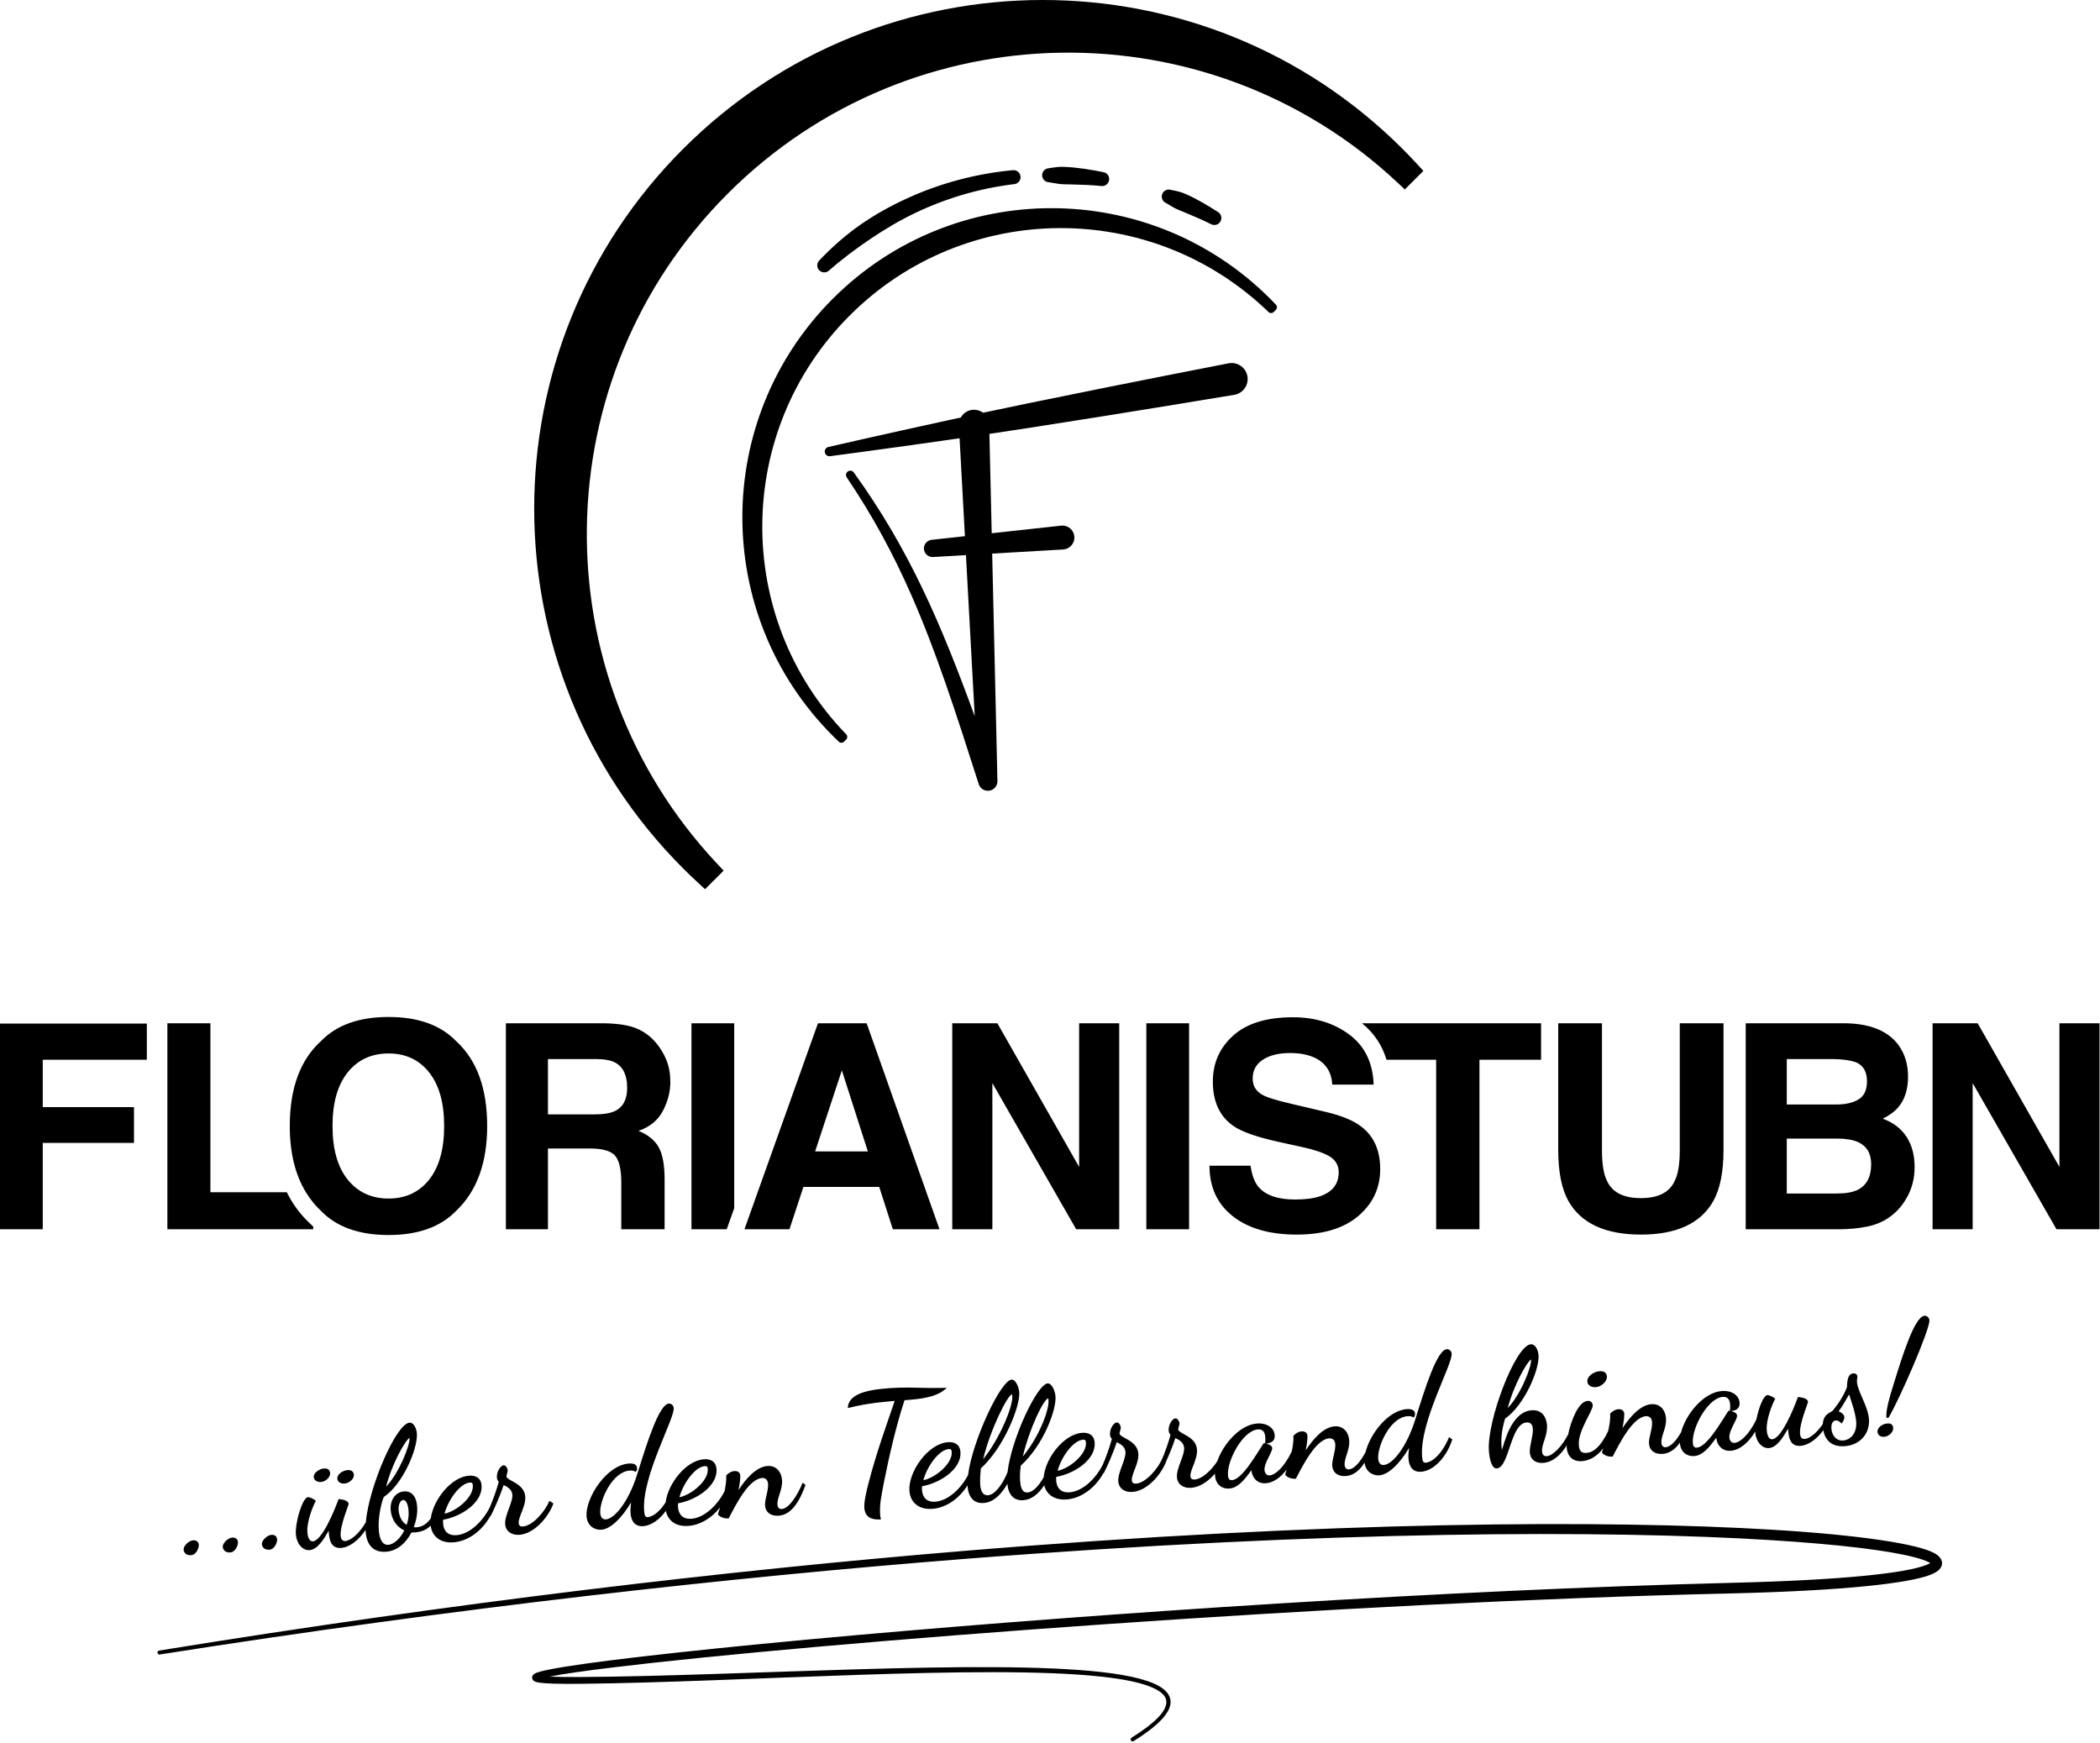 <?xml version="1.0" encoding="UTF-8" standalone="no"?><!DOCTYPE svg PUBLIC "-//W3C//DTD SVG 1.1//EN" "http://www.w3.org/Graphics/SVG/1.1/DTD/svg11.dtd"><svg width="482px" height="400px" version="1.1" xmlns="http://www.w3.org/2000/svg" xmlns:xlink="http://www.w3.org/1999/xlink" xml:space="preserve" xmlns:serif="http://www.serif.com/" style="fill-rule:evenodd;clip-rule:evenodd;stroke-linejoin:round;stroke-miterlimit:2;"><path d="M164.778,347.602C164.804,347.435 165.016,346.822 165.29,345.96C163.356,348.441 160.706,350.042 157.971,350.233C155.078,350.435 153.269,348.966 152.832,346.776C151.35,348.836 149.444,350.16 147.643,350.286C145.611,350.428 144.843,348.996 144.722,347.261C144.668,346.484 144.756,345.623 144.849,344.836C142.754,348.366 140.183,350.957 138,351.109C136.596,351.208 134.791,350.332 134.628,348.004C134.341,343.898 139.157,336.279 144.337,335.917C145.445,335.839 146.17,336.122 146.229,336.97C146.247,337.228 146.199,337.603 145.845,337.851C145.603,337.57 145.078,337.495 144.524,337.534C140.454,337.819 137.574,344.489 137.768,347.264C137.835,348.226 138.284,348.79 139.061,348.736C141.059,348.596 144.282,344.69 146.253,338.38C148.498,331.166 151.261,322.313 153.517,322.156C154.071,322.117 154.586,322.564 154.63,323.193C154.808,325.745 147.287,338.828 147.84,346.746C147.923,347.93 148.131,348.25 148.686,348.211C149.871,348.128 151.453,346.923 152.784,344.81C153.305,340.562 157.434,335.224 161.587,334.933C162.881,334.843 164.319,335.261 164.456,337.218C164.717,340.955 160.045,344.256 155.638,345.048C155.614,345.235 155.59,345.423 155.623,345.904C155.659,346.422 155.862,348.787 158.674,348.591C161.559,348.389 164.589,345.652 166.304,342.268C166.576,341.005 166.754,339.72 166.68,338.663C166.986,338.271 167.763,337.698 168.538,337.643C169.351,337.587 169.859,337.959 169.908,338.659C169.949,339.25 169.813,340.486 169.51,341.995C171.255,339.307 173.636,336.655 176.152,336.479C178.257,336.332 179.373,337.96 179.495,339.698C179.653,341.955 178.329,343.721 178.441,345.349C178.495,346.127 178.959,346.392 179.403,346.361C181.178,346.236 183.077,343.091 184.222,340.334L184.887,340.808C183.55,344.546 181.688,347.683 178.73,347.89C176.81,348.024 175.701,347.027 175.597,345.548C175.494,344.068 176.401,342.182 176.291,340.59C176.216,339.517 175.561,339.192 174.895,339.238C171.897,339.448 168.923,345.268 167.256,348.506C166.332,348.571 165.424,348.337 164.778,347.602ZM164.778,347.602C164.778,347.604 164.778,347.605 164.778,347.606L164.778,347.602L164.778,347.602ZM161.772,336.514C159.514,336.672 156.77,340.507 155.949,343.65C158.519,343.173 162.644,339.948 162.45,337.173C162.411,336.618 162.216,336.483 161.772,336.514ZM294.961,338.499C294.982,338.361 295.131,337.916 295.338,337.277C293.931,339.143 292.236,340.324 290.525,340.444C288.416,340.591 287.335,338.962 287.229,337.445C285.433,339.949 284.019,341.53 282.132,341.662C280.507,341.776 279.029,340.804 278.877,338.624C278.868,338.494 278.863,338.361 278.863,338.226C277.341,340.001 275.373,341.355 273.387,341.494C271.577,341.62 270.249,340.675 270.136,339.05C269.991,336.979 271.904,334.095 271.783,332.319C271.703,331.173 270.803,330.529 269.769,330.081C269.173,331.906 268.408,333.759 267.738,335.235L267.746,335.24C266.529,338.559 263.253,342.202 259.925,342.435C258.115,342.561 256.787,341.616 256.674,339.991C256.529,337.92 258.442,335.036 258.321,333.26C258.241,332.114 257.341,331.471 256.307,331.023C255.389,333.837 254.066,336.717 253.314,338.182L253.269,338.109C251.333,341.588 248.115,343.93 244.772,344.163C241.969,344.359 240.184,342.986 239.678,340.909C238.308,342.977 236.715,344.207 234.86,344.336C232.607,344.494 231.422,342.946 231.22,340.582C229.693,343.215 227.909,344.822 225.762,344.972C223.435,345.135 222.245,343.513 222.077,341.109C222.073,341.05 222.07,340.99 222.067,340.929C220.105,344.039 217.09,346.099 213.965,346.318C210.785,346.54 208.915,344.743 208.736,342.19C208.431,337.824 212.992,331.339 217.58,331.018C218.874,330.927 220.312,331.346 220.449,333.303C220.71,337.04 216.038,340.341 211.631,341.132C211.607,341.32 211.583,341.507 211.617,341.988C211.653,342.506 211.855,344.872 214.668,344.675C217.492,344.478 220.456,341.85 222.188,338.565C223.195,330.66 229.673,316.83 232.185,316.654C233.107,316.59 233.861,318.358 233.946,319.579C234.169,322.759 230.447,332.199 225.133,337.031C224.998,338.304 224.917,339.796 224.984,340.758C225.106,342.496 225.755,343.268 226.754,343.198C228.382,343.084 230.112,340.696 231.255,337.903C232.128,330.224 238.054,317.693 240.46,317.525C241.382,317.461 242.17,319.19 242.263,320.521C242.475,323.554 239.582,331.561 234.304,336.389C234.126,337.554 234.073,338.933 234.143,339.931C234.272,341.78 234.816,342.634 235.852,342.562C237.172,342.47 238.498,340.942 239.553,339.042C239.909,334.75 244.136,329.161 248.388,328.864C249.681,328.773 251.12,329.191 251.256,331.149C251.518,334.885 246.846,338.187 242.438,338.978C242.414,339.166 242.39,339.353 242.424,339.834C242.46,340.352 242.663,342.717 245.475,342.521C248.382,342.318 251.438,339.539 253.145,336.119C253.758,334.689 254.561,332.587 255.211,330.245C254.974,330.038 254.806,329.753 254.772,329.272C254.681,327.978 255.584,326.539 256.323,326.488C256.914,326.446 257.237,327.353 257.255,327.612C257.274,327.871 256.998,328.707 256.945,329.009C257.133,330.11 261.063,330.542 261.282,333.685C261.435,335.867 259.676,338.332 259.773,339.737C259.822,340.44 260.276,340.557 260.757,340.523C263.087,340.36 265.998,336.812 266.812,334.636L266.83,334.648C267.406,333.252 268.1,331.371 268.673,329.303C268.436,329.097 268.268,328.811 268.234,328.331C268.144,327.036 269.046,325.598 269.785,325.546C270.376,325.505 270.699,326.411 270.718,326.67C270.736,326.929 270.46,327.766 270.407,328.067C270.595,329.169 274.525,329.6 274.744,332.744C274.897,334.926 273.138,337.39 273.235,338.796C273.284,339.498 273.738,339.615 274.219,339.582C276.01,339.456 278.145,337.33 279.406,335.365C280.788,331.389 284.607,327 288.561,326.723C290.669,326.576 292.449,327.637 292.573,329.412C292.661,330.67 291.883,331.208 290.594,331.335C291.084,331.45 291.956,331.723 292,332.352C292.068,333.314 290.122,335.755 290.236,337.383C290.28,338.012 290.625,338.695 291.438,338.638C292.557,338.56 294.642,337.012 296.494,333.132C296.762,331.879 296.936,330.608 296.862,329.56C297.169,329.168 297.945,328.594 298.721,328.54C299.533,328.483 300.042,328.856 300.091,329.556C300.132,330.147 299.996,331.383 299.693,332.892C301.438,330.204 303.819,327.552 306.335,327.376C308.44,327.229 309.556,328.857 309.678,330.594C309.835,332.852 308.512,334.618 308.623,336.246C308.678,337.023 309.142,337.288 309.586,337.257C310.919,337.164 312.322,335.367 313.423,333.309C314.457,329.149 318.547,323.735 322.894,323.431C324.002,323.353 324.727,323.636 324.786,324.484C324.804,324.742 324.756,325.117 324.403,325.365C324.16,325.084 323.636,325.009 323.082,325.048C319.012,325.333 316.131,332.003 316.325,334.778C316.393,335.74 316.841,336.304 317.618,336.25C319.617,336.11 322.839,332.204 324.811,325.894C327.055,318.68 329.818,309.827 332.074,309.67C332.629,309.631 333.143,310.078 333.187,310.707C333.366,313.259 325.844,326.342 326.398,334.26C326.481,335.444 326.689,335.764 327.244,335.725C328.834,335.614 331.138,333.482 332.593,329.846L333.337,330.389C331.994,334.571 328.973,337.607 326.2,337.8C324.169,337.942 323.401,336.51 323.279,334.775C323.225,333.998 323.313,333.137 323.407,332.35C321.311,335.88 318.74,338.471 316.557,338.623C315.193,338.719 313.45,337.895 313.203,335.712C312.09,337.465 310.702,338.661 308.912,338.786C306.992,338.921 305.884,337.924 305.78,336.445C305.677,334.965 306.584,333.079 306.474,331.487C306.399,330.414 305.744,330.088 305.078,330.135C302.08,330.345 299.106,336.164 297.439,339.403C296.515,339.467 295.607,339.234 294.961,338.499ZM294.961,338.499C294.961,338.5 294.961,338.501 294.961,338.502L294.96,338.498L294.961,338.499ZM289.896,331.458C289.963,331.342 290.068,331.26 290.179,331.252C290.216,331.25 290.293,331.282 290.33,331.279C290.444,330.788 290.456,330.415 290.419,329.897C290.349,328.898 289.989,327.994 288.731,328.082C285.289,328.323 281.606,335.198 281.844,338.602C281.903,339.453 282.186,339.768 282.778,339.727C285.035,339.569 288.185,334.106 289.896,331.458ZM248.573,330.444C246.315,330.602 243.571,334.437 242.75,337.581C245.32,337.104 249.445,333.878 249.251,331.103C249.212,330.548 249.017,330.413 248.573,330.444ZM217.765,332.598C215.508,332.756 212.764,336.592 211.942,339.735C214.512,339.258 218.638,336.032 218.444,333.257C218.405,332.702 218.209,332.567 217.765,332.598ZM240.589,320.973C239.627,321.04 236.366,327.586 234.754,334.314C238.424,329.895 240.818,323.707 240.657,321.414C240.639,321.155 240.634,321.081 240.589,320.973ZM232.239,320.07C231.313,320.135 227.295,328.072 225.654,334.913C229.387,330.341 232.506,322.839 232.344,320.509C232.328,320.287 232.318,320.139 232.239,320.07ZM367.671,333.415C367.671,333.416 367.671,333.417 367.671,333.418L367.67,333.414L367.671,333.415ZM367.671,333.415C367.689,333.293 367.807,332.934 367.976,332.415C366.62,334.203 364.938,335.24 363.083,335.37C360.903,335.522 359.729,334.122 359.603,332.31C359.591,332.141 359.588,331.954 359.593,331.751C358.197,334.008 356.37,335.616 354.191,335.769C352.309,335.9 351.233,334.864 351.129,333.385L351.13,333.385C351.024,331.868 351.934,329.499 351.827,327.945C351.745,326.76 351.127,326.432 350.386,326.484C346.612,326.748 346.461,336.83 343.541,337.034C342.47,337.109 341.89,335.18 341.735,332.961C341.257,326.12 347.81,308.792 351.362,308.544C352.395,308.472 353.047,309.838 353.132,311.059C353.365,314.387 349.819,322.626 345.453,325.604C344.67,328.222 344.508,330.167 344.635,331.98C344.653,332.239 344.708,332.496 344.726,332.755C345.121,332.021 346.608,324.039 351.567,323.693C354.078,323.517 354.957,325.459 355.073,327.123C355.238,329.491 353.819,331.487 353.931,333.115C353.993,334.003 354.458,334.268 355.012,334.229C356.411,334.132 358.517,331.979 359.923,329.239C360.622,325.892 362.349,321.675 364.386,321.533C364.978,321.491 365.521,321.825 365.57,322.528C365.658,323.785 362.148,328.379 362.375,331.633C362.486,333.224 363.105,333.552 364.179,333.477C365.701,333.371 367.413,332.042 369.106,328.485C369.428,327.095 369.654,325.646 369.572,324.476C369.879,324.083 370.655,323.51 371.431,323.456C372.243,323.399 372.752,323.771 372.801,324.472C372.842,325.063 372.706,326.298 372.403,327.807C374.148,325.12 376.529,322.467 379.045,322.291C381.15,322.144 382.266,323.773 382.388,325.51C382.545,327.767 381.222,329.533 381.333,331.162C381.388,331.939 381.852,332.204 382.296,332.173C383.517,332.088 384.797,330.572 385.85,328.737C386.948,324.566 391.026,319.558 395.259,319.262C397.367,319.115 399.147,320.176 399.272,321.951C399.36,323.209 398.581,323.747 397.292,323.874C397.782,323.989 398.654,324.262 398.698,324.891C398.766,325.853 396.821,328.294 396.934,329.922C396.978,330.551 397.324,331.234 398.137,331.177C399.243,331.099 401.294,329.585 403.131,325.797C403.641,323.151 404.763,320.27 405.654,320.208C405.987,320.185 406.867,320.532 407.461,321.048C406.732,322.325 405.346,325.916 405.507,328.208C405.53,328.541 405.662,330.428 406.773,330.35C408.846,330.205 411.646,323.505 412.671,320.646C413.345,320.711 414.919,320.898 414.978,321.749C415.001,322.081 412.982,326.682 413.147,329.049C413.196,329.752 413.46,330.328 414.236,330.274C415.321,330.198 416.968,328.943 418.388,326.835C418.458,325.376 419.132,324.743 419.748,324.349C419.893,324.256 420.029,324.181 420.171,324.1C420.31,324.02 420.583,323.862 420.692,323.728C421.926,322.229 423.14,320.434 423.926,318.373C423.948,316.03 424.526,315.283 425.375,315.224C425.966,315.183 426.248,315.497 426.313,315.902C426.334,316.197 426.175,316.58 426.219,317.209C426.374,319.428 428.757,322.68 428.972,325.75C429.199,329.005 426.974,331.683 423.386,331.934C420.165,332.159 418.852,330.259 418.49,328.276C416.969,330.358 415.028,331.738 413.233,331.863C410.759,332.036 410.523,329.716 410.396,327.904C409.237,329.955 407.835,332.241 405.984,332.37C404.322,332.486 403.014,330.761 402.872,328.727C402.869,328.68 402.866,328.632 402.864,328.583C401.325,331.152 399.285,332.838 397.223,332.983C395.114,333.13 394.033,331.501 393.927,329.984C392.131,332.488 390.717,334.069 388.83,334.201C387.205,334.315 385.727,333.343 385.575,331.163C385.574,331.153 385.573,331.143 385.573,331.133C384.52,332.608 383.234,333.589 381.622,333.702C379.702,333.836 378.594,332.839 378.49,331.361C378.387,329.88 379.294,327.995 379.184,326.402C379.109,325.33 378.454,325.004 377.788,325.051C374.79,325.26 371.816,331.08 370.149,334.318C369.225,334.383 368.317,334.149 367.671,333.415ZM396.594,323.997C396.661,323.881 396.767,323.799 396.878,323.791C396.915,323.789 396.991,323.821 397.028,323.818C397.142,323.327 397.154,322.954 397.117,322.436C397.048,321.437 396.687,320.533 395.429,320.621C391.988,320.862 388.304,327.737 388.542,331.141C388.601,331.992 388.884,332.307 389.476,332.266C391.733,332.108 394.883,326.645 396.594,323.997ZM424.414,320.048C423.687,321.362 422.756,322.951 422.007,323.933C422.54,324.119 423.281,324.624 423.325,325.253C423.351,325.623 423.163,326.119 422.688,326.747C422.205,326.223 421.78,325.993 421.373,326.021C420.818,326.06 420.259,326.582 420.349,327.877C420.453,329.356 421.368,330.741 423.034,330.625C424.625,330.514 426.237,329.1 426.043,326.326C425.911,324.44 424.938,321.684 424.414,320.048ZM351.421,312.033C350.593,312.426 347.503,317.696 346.065,323.185C349.08,320.039 351.54,313.734 351.421,312.033ZM126.177,384.816C127.81,384.9 130.105,384.934 133.109,384.916C170.628,384.693 226.175,380.765 252.85,383.78C259.553,384.538 264.456,385.755 266.858,387.537C268.178,388.517 268.792,389.673 268.661,390.995C268.439,393.231 265.851,396.108 260.2,399.616C259.987,399.749 259.706,399.684 259.573,399.471C259.441,399.258 259.506,398.977 259.718,398.845C264.971,395.55 267.503,392.987 267.7,390.902C267.834,389.482 266.758,388.393 264.805,387.475C262.19,386.246 258.039,385.398 252.735,384.822C226.074,381.929 170.601,386.094 133.122,386.477C128.234,386.527 125.173,386.424 123.747,386.204C123.046,386.095 122.635,385.904 122.465,385.756C122.27,385.587 122.183,385.396 122.148,385.216C122.1,384.962 122.141,384.676 122.392,384.401C122.517,384.264 122.767,384.087 123.171,383.93C124.1,383.569 126.207,383.115 129.362,382.601C140.606,380.772 165.484,378.046 197.57,375.21C253.555,370.262 331.496,364.967 397.208,363.302C422.952,362.681 437.616,361.069 442.341,359.119C442.58,359.021 442.831,358.879 443.025,358.76C442.951,358.709 442.872,358.658 442.797,358.617C442.017,358.193 440.808,357.782 439.188,357.369C433.297,355.865 422.287,354.486 406.64,353.507C369.135,351.161 305.139,351.208 221.125,357.828C167.288,362.07 105.233,368.976 36.668,379.744C36.42,379.784 36.187,379.615 36.147,379.367C36.108,379.119 36.277,378.886 36.525,378.846C105.075,367.729 167.127,360.456 220.977,355.994C305.103,349.025 369.214,348.832 406.787,351.106C427.476,352.359 440.214,354.435 443.963,356.472C445.116,357.098 445.617,357.851 445.721,358.475C445.813,359.034 445.678,359.61 445.191,360.161C444.836,360.562 444.212,360.991 443.273,361.378C438.456,363.367 423.514,365.105 397.267,365.731C351.819,366.767 300.516,369.546 254.68,372.725C206.144,376.091 163.739,379.914 140.913,382.685C134.152,383.505 129.121,384.226 126.177,384.816ZM83.904,351.158C82.336,353.54 80.218,355.15 78.271,355.286C75.797,355.459 75.561,353.139 75.434,351.327C74.276,353.377 72.873,355.663 71.022,355.793C69.36,355.909 68.052,354.184 67.91,352.15C67.719,349.413 69.435,343.719 70.692,343.631C71.026,343.607 71.906,343.955 72.5,344.471C71.771,345.748 70.385,349.338 70.545,351.631C70.568,351.964 70.7,353.85 71.811,353.773C73.884,353.628 76.685,346.928 77.713,344.069C78.387,344.133 79.959,344.321 80.018,345.171C80.042,345.504 78.02,350.105 78.186,352.472C78.235,353.175 78.502,353.751 79.278,353.696C80.5,353.611 82.441,352.023 83.961,349.403C84.655,341.312 90.92,326.756 93.992,326.541C94.988,326.471 95.566,327.843 95.683,328.987C95.926,332.463 92.487,340.657 88.085,343.601C87.634,344.597 86.724,348.082 86.936,351.117C87.073,353.074 87.668,354.671 89.113,354.57C90.409,354.479 91.975,353.029 92.783,351.263C90.901,350.393 89.808,348.536 89.67,346.574C89.502,344.17 90.864,342.443 92.753,342.311C94.343,342.2 95.569,343.301 95.745,345.815C95.846,347.258 95.591,348.912 94.965,350.555C95.225,350.537 95.338,350.567 95.634,350.546C97.102,350.443 98.132,349.556 98.871,348.506C99.431,344.271 103.536,338.993 107.665,338.704C108.958,338.613 110.396,339.032 110.533,340.989C110.795,344.726 106.123,348.027 101.715,348.818C101.691,349.006 101.667,349.194 101.701,349.675C101.737,350.192 101.94,352.558 104.752,352.361C107.659,352.158 110.714,349.38 112.422,345.96C113.035,344.529 113.838,342.427 114.488,340.085C114.251,339.879 114.082,339.593 114.049,339.112C113.958,337.818 114.86,336.38 115.6,336.328C116.191,336.287 116.514,337.193 116.532,337.452C116.55,337.711 116.275,338.548 116.222,338.849C116.41,339.951 120.339,340.382 120.559,343.526C120.712,345.708 118.953,348.172 119.05,349.577C119.099,350.28 119.553,350.397 120.034,350.363C122.364,350.2 125.275,346.652 126.089,344.477L127.023,345.08C125.806,348.399 122.53,352.042 119.201,352.275C117.392,352.402 116.064,351.457 115.951,349.831C115.806,347.76 117.719,344.876 117.598,343.101C117.518,341.954 116.618,341.311 115.584,340.863C114.665,343.678 113.343,346.557 112.591,348.022L112.546,347.949C110.61,351.429 107.392,353.77 104.049,354.004C100.991,354.218 99.145,352.564 98.849,350.167C97.947,351.089 96.789,351.613 95.233,351.721C94.974,351.739 94.715,351.758 94.453,351.739C93.201,354.06 91.291,355.974 88.554,356.165C85.744,356.362 84.138,354.62 83.923,351.55C83.914,351.422 83.908,351.292 83.904,351.158ZM94.014,330.033C93.112,330.43 89.93,335.967 88.626,341.224C91.634,338.041 94.099,331.774 94.014,330.033ZM91.491,346.633C91.563,347.669 92.045,349.235 93.328,350.001C93.703,348.97 93.858,347.992 93.775,346.808C93.651,345.031 93.112,344.251 92.518,344.292C91.851,344.339 91.406,345.412 91.491,346.633ZM107.85,340.284C105.592,340.442 102.848,344.278 102.027,347.421C104.597,346.944 108.722,343.718 108.528,340.943C108.489,340.388 108.294,340.253 107.85,340.284ZM43.864,356.949C42.682,357.031 42.187,356.324 42.14,355.659C42.084,354.846 43.333,353.608 44.33,353.539C44.884,353.5 45.567,353.712 45.629,354.598C45.671,355.189 45.119,356.861 43.864,356.949ZM52.851,356.32C51.669,356.403 51.174,355.695 51.127,355.03C51.071,354.218 52.32,352.98 53.317,352.91C53.872,352.872 54.554,353.084 54.616,353.97C54.658,354.561 54.107,356.232 52.851,356.32ZM61.838,355.692C60.656,355.774 60.161,355.067 60.114,354.402C60.058,353.589 61.307,352.352 62.305,352.282C62.859,352.243 63.541,352.455 63.603,353.342C63.645,353.932 63.094,355.604 61.838,355.692ZM73.685,340.146L73.684,340.146C72.908,340.201 72.07,339.888 72.008,339.002C71.943,338.079 73.251,337.134 74.359,337.056C75.135,337.002 75.709,337.259 75.771,338.145C75.831,338.994 74.792,340.069 73.685,340.146ZM79.062,340.514C78.286,340.568 77.482,340.216 77.422,339.367C77.355,338.406 78.665,337.498 79.773,337.421C80.512,337.369 81.161,337.621 81.225,338.544C81.285,339.393 80.207,340.433 79.062,340.514ZM194.585,323.181C194.704,320.092 198.565,319.005 204.11,318.618C206.995,318.416 209.34,318.475 211.575,318.541C214.702,318.619 216.52,318.566 217.296,318.512C215.224,320.772 210.903,321.148 207.611,321.379C205.653,327.388 204.14,333.923 202.902,340.141C202.192,343.796 201.859,345.417 202.017,347.673C202.035,347.932 202.053,348.191 202.203,348.738C199.506,348.927 198.537,347.805 198.384,346.144C198.283,344.701 198.832,342.47 199.296,340.617C201.132,333.427 203.662,326.56 205.355,321.536C200.293,321.965 197.8,322.399 194.585,323.181ZM366.283,318.385C365.359,318.45 364.405,318.071 364.335,317.074C364.252,315.892 365.774,314.82 367.141,314.725C368.027,314.663 368.753,314.946 368.825,315.98C368.897,317.014 367.613,318.292 366.283,318.385ZM433.413,325.477L432.96,325.36C432.833,323.547 433.8,320.395 434.466,318.23C436.709,310.975 439.438,302.162 441.731,302.002C442.249,301.965 442.8,302.41 442.844,303.039C442.989,305.11 435.912,321.362 433.413,325.477ZM432.489,329.773C431.713,329.828 430.986,329.507 430.924,328.621C430.859,327.698 432.021,326.8 433.203,326.718C433.942,326.666 434.48,326.925 434.539,327.775C434.599,328.624 433.597,329.696 432.489,329.773ZM70.208,273.648C67.742,269.604 66.509,264.535 66.509,258.442C66.509,249.781 68.904,243.279 73.692,238.938C77.262,235.259 82.425,233.42 89.18,233.42C95.936,233.42 101.098,235.259 104.668,238.938C109.436,243.279 111.819,249.781 111.819,258.442C111.819,266.933 109.436,273.434 104.668,277.947C101.098,281.625 95.936,283.465 89.18,283.465C82.425,283.465 77.262,281.625 73.692,277.947C73.05,277.341 72.45,276.7 71.894,276.023C71.28,275.275 70.718,274.484 70.208,273.648ZM89.18,275.092C93.092,275.092 96.197,273.648 98.496,270.761C100.794,267.874 101.943,263.768 101.943,258.442C101.943,253.139 100.794,249.038 98.496,246.14C96.197,243.242 93.092,241.793 89.18,241.793C85.268,241.793 82.147,243.237 79.817,246.124C77.487,249.011 76.322,253.117 76.322,258.442C76.322,263.768 77.487,267.874 79.817,270.761C82.147,273.648 85.268,275.092 89.18,275.092ZM0,234.928L33.702,234.928L33.702,243.237L9.812,243.237L9.812,254.112L30.752,254.112L30.752,262.324L9.812,262.324L9.812,282.149L0,282.149L0,234.928ZM71.894,281.539L71.894,282.149L38.417,282.149L38.417,234.864L48.293,234.864L48.293,273.648L65.831,273.648C67.154,276.33 68.884,278.673 71.002,280.682C71.291,280.977 71.588,281.263 71.894,281.539ZM142.601,271.146C142.561,268.13 142.04,266.12 141.039,265.115C140.038,264.11 138.162,263.607 135.412,263.607L125.766,263.607L125.766,282.149L116.114,282.149L116.114,234.864L138.722,234.864C141.953,234.928 144.439,235.334 146.18,236.083C147.921,236.831 149.396,237.933 150.604,239.387C151.605,240.585 152.397,241.911 152.981,243.365C153.565,244.819 153.857,246.477 153.857,248.337C153.857,250.583 153.29,252.791 152.157,254.962C151.024,257.132 149.154,258.667 146.545,259.565C148.726,260.442 150.27,261.688 151.179,263.302C152.088,264.917 152.542,267.382 152.542,270.697L152.542,282.149L142.601,282.149L142.601,271.146ZM125.766,243.076L125.766,255.78L136.395,255.78C138.507,255.78 140.09,255.523 141.146,255.01C143.014,254.112 143.948,252.337 143.948,249.685C143.948,246.819 143.045,244.894 141.237,243.91C140.222,243.354 138.7,243.076 136.669,243.076L125.766,243.076ZM166.796,282.149L158.71,282.149L158.71,234.864L168.522,234.864L168.522,277.312L166.796,282.149ZM187.741,234.864L198.916,234.864L215.638,282.149L204.928,282.149L201.809,272.429L184.403,272.429L181.199,282.149L170.868,282.149L187.741,234.864ZM187.09,264.281L199.195,264.281L193.224,245.675L187.09,264.281ZM218.568,234.864L228.922,234.864L247.685,267.835L247.685,234.864L256.888,234.864L256.888,282.149L247.013,282.149L227.771,248.598L227.771,282.149L218.568,282.149L218.568,234.864ZM272.924,282.149L263.111,282.149L263.111,234.864L272.924,234.864L272.924,282.149ZM314.165,243.237C314.838,244.929 315.21,246.832 315.283,248.947L305.791,248.947C305.616,246.102 304.345,244.081 301.978,242.884C300.4,242.092 298.439,241.697 296.094,241.697C293.486,241.697 291.404,242.21 289.848,243.237C288.292,244.263 287.514,245.696 287.514,247.535C287.514,249.225 288.281,250.487 289.815,251.321C290.801,251.877 292.894,252.529 296.094,253.278L304.389,255.234C308.025,256.09 310.75,257.234 312.564,258.667C315.381,260.891 316.79,264.11 316.79,268.323C316.79,272.643 315.121,276.231 311.783,279.086C308.444,281.941 303.728,283.368 297.635,283.368C291.412,283.368 286.518,281.962 282.953,279.15C279.388,276.338 277.605,272.472 277.605,267.553L287.033,267.553C287.338,269.713 287.938,271.328 288.833,272.397C290.47,274.343 293.275,275.316 297.248,275.316C299.627,275.316 301.559,275.06 303.043,274.546C305.859,273.563 307.266,271.734 307.266,269.061C307.266,267.5 306.577,266.291 305.198,265.436C303.818,264.602 301.631,263.864 298.635,263.222L293.518,262.099C288.489,260.987 285.034,259.779 283.152,258.474C279.967,256.293 278.375,252.882 278.375,248.241C278.375,244.006 279.933,240.488 283.049,237.687C286.165,234.885 290.742,233.484 296.78,233.484C301.822,233.484 306.123,234.805 309.683,237.446C309.787,237.523 309.889,237.6 309.989,237.679C311.894,239.171 313.286,241.023 314.165,243.237ZM312.612,234.864L353.712,234.864L353.712,243.237L339.57,243.237L339.57,282.149L329.63,282.149L329.63,243.237L318.238,243.237C317.216,239.845 315.325,237.061 312.612,234.864ZM357.651,234.864L367.688,234.864L367.688,263.905C367.688,267.153 368.072,269.525 368.839,271.021C370.031,273.671 372.63,274.996 376.635,274.996C380.618,274.996 383.206,273.671 384.399,271.021C385.166,269.525 385.549,267.153 385.549,263.905L385.549,234.864L395.586,234.864L395.586,263.928C395.586,268.954 394.807,272.868 393.249,275.669C390.347,280.802 384.809,283.368 376.635,283.368C368.461,283.368 362.912,280.802 359.988,275.669C358.43,272.868 357.651,268.954 357.651,263.928L357.651,234.864ZM423.523,234.864C429.286,234.949 433.37,236.628 435.773,239.9C437.219,241.911 437.942,244.317 437.942,247.118C437.942,250.005 437.213,252.326 435.753,254.08C434.938,255.063 433.736,255.962 432.148,256.774C434.561,257.651 436.38,259.041 437.608,260.945C438.836,262.848 439.449,265.158 439.449,267.874C439.449,270.675 438.748,273.188 437.345,275.413C436.452,276.888 435.337,278.129 433.998,279.134C432.488,280.289 430.708,281.08 428.657,281.508C426.606,281.935 424.38,282.149 421.978,282.149L400.681,282.149L400.681,234.864L423.523,234.864ZM410.109,243.076L410.109,253.502L421.596,253.502C423.649,253.502 425.315,253.112 426.595,252.331C427.875,251.551 428.515,250.166 428.515,248.177C428.515,245.974 427.668,244.52 425.976,243.814C424.516,243.322 422.654,243.076 420.39,243.076L410.109,243.076ZM410.109,261.33L410.109,273.937L421.584,273.937C423.633,273.937 425.229,273.659 426.37,273.103C428.441,272.076 429.477,270.109 429.477,267.2C429.477,264.741 428.473,263.051 426.465,262.132C425.345,261.618 423.771,261.351 421.742,261.33L410.109,261.33ZM443.57,234.864L453.924,234.864L472.687,267.835L472.687,234.864L481.89,234.864L481.89,282.149L472.015,282.149L452.773,248.598L452.773,282.149L443.57,282.149L443.57,234.864ZM160.242,202.632C159.073,201.554 157.921,200.448 156.786,199.313C111.216,153.743 111.216,79.748 156.786,34.178C202.357,-11.393 276.351,-11.393 321.922,34.178C323.056,35.312 324.163,36.465 325.241,37.634L326.703,39.219L322.439,43.483L320.853,41.993C277.547,1.312 209.354,2.127 167.045,44.436C124.735,86.746 123.92,154.938 164.601,198.244L166.091,199.831L161.828,204.094L160.242,202.632ZM190.295,62.078C189.655,62.686 188.641,62.664 188.027,62.027C187.414,61.39 187.429,60.378 188.06,59.76C189.499,58.256 190.987,56.802 192.561,55.434C194.138,54.063 195.782,52.764 197.502,51.564C200.912,49.186 204.59,47.167 208.419,45.428C215.849,42.053 223.947,39.87 232.466,39.059C233.348,38.967 234.139,39.606 234.234,40.488C234.329,41.37 233.692,42.163 232.811,42.261C224.709,43.235 217.057,45.541 210.034,48.895C206.435,50.614 203.028,52.648 199.76,54.855C198.11,55.968 196.488,57.113 194.912,58.317C193.331,59.525 191.781,60.761 190.295,62.078ZM240.754,41.833C239.889,41.807 239.194,41.096 239.194,40.224C239.194,39.352 239.888,38.642 240.753,38.615C241.49,38.502 242.221,38.364 242.997,38.313C243.511,38.279 244.033,38.288 244.556,38.313C247.528,38.455 250.557,38.975 253.23,39.507C254.103,39.647 254.701,40.466 254.567,41.341C254.434,42.213 253.621,42.816 252.748,42.691C250.667,42.477 248.374,42.39 246.078,42.335C245.397,42.319 244.717,42.319 244.043,42.288C243.737,42.274 243.433,42.255 243.132,42.219C242.311,42.118 241.537,41.948 240.754,41.833ZM267.644,46.601L267.643,46.601C266.845,46.268 266.449,45.358 266.758,44.544C267.067,43.729 267.966,43.311 268.783,43.591C269.495,43.737 270.188,43.854 270.882,44.064C271.359,44.207 271.82,44.393 272.275,44.593C274.827,45.714 277.197,47.166 279.53,48.642C280.293,49.085 280.559,50.063 280.122,50.831C279.686,51.599 278.712,51.871 277.942,51.444C276.06,50.499 274.129,49.664 272.17,48.857C271.578,48.613 270.979,48.386 270.39,48.128C270.125,48.013 269.862,47.892 269.607,47.756C268.931,47.394 268.312,46.98 267.644,46.601ZM214.2,127.847C214.197,127.848 214.194,127.848 214.191,127.848C213.107,127.931 212.157,127.123 212.066,126.038C211.975,124.953 212.779,123.998 213.862,123.9L221.471,123.067L220.246,100.592C219.639,100.68 219.037,100.767 218.439,100.853C203.102,103.055 190.998,104.644 190.545,104.703C189.969,104.793 189.424,104.407 189.32,103.831C189.216,103.255 189.593,102.703 190.16,102.586C190.607,102.483 202.504,99.745 217.645,96.452C218.594,96.245 219.555,96.037 220.526,95.828C221.098,94.806 222.174,94.096 223.429,94.048C224.255,94.016 225.024,94.274 225.64,94.732C229.042,94.009 232.526,93.278 236.016,92.561C258.998,87.835 282.028,83.38 282.028,83.38C282.031,83.38 282.035,83.379 282.038,83.378C284.035,83.019 285.948,84.347 286.308,86.344C286.668,88.34 285.339,90.253 283.343,90.613C283.339,90.614 283.336,90.615 283.332,90.615C283.332,90.615 260.197,94.485 237.012,98.083C233.683,98.599 230.354,99.104 227.093,99.588C227.093,99.588 227.62,122.393 227.621,122.393L243.604,120.643C243.611,120.642 243.619,120.642 243.626,120.641C245.136,120.515 246.465,121.638 246.591,123.148C246.718,124.659 245.594,125.987 244.084,126.114C244.077,126.114 244.069,126.115 244.062,126.115L227.729,127.063C227.883,133.755 228.922,178.653 228.935,179.228C228.975,180.318 228.21,181.272 227.137,181.47C226.062,181.667 225.005,181.046 224.656,180.01C224.655,180.006 224.653,180.002 224.652,179.997C219.31,163.297 214.827,149.416 209.121,136.464C205.064,127.253 200.39,118.518 194.348,109.57C194.044,109.124 194.155,108.516 194.598,108.206C195.041,107.897 195.651,108.003 195.964,108.441C202.374,117.32 207.388,126.028 211.794,135.236C216.113,144.262 219.843,153.766 223.724,164.385C223.724,164.385 221.708,127.412 221.708,127.412C220.16,127.502 215.492,127.773 214.413,127.835L214.2,127.847ZM192.534,170.244C192.071,169.806 191.613,169.359 191.16,168.906C163.466,141.212 163.466,96.245 191.16,68.551C218.853,40.857 263.821,40.857 291.514,68.551C291.968,69.005 292.414,69.463 292.853,69.925C293.173,70.264 293.166,70.796 292.837,71.125L292.357,71.605C292.025,71.937 291.488,71.941 291.151,71.615C264.339,45.669 221.507,45.936 195.026,72.418C168.545,98.899 168.277,141.731 194.223,168.542C194.55,168.88 194.545,169.417 194.213,169.749L193.734,170.228C193.404,170.558 192.872,170.565 192.534,170.244Z"/></svg>